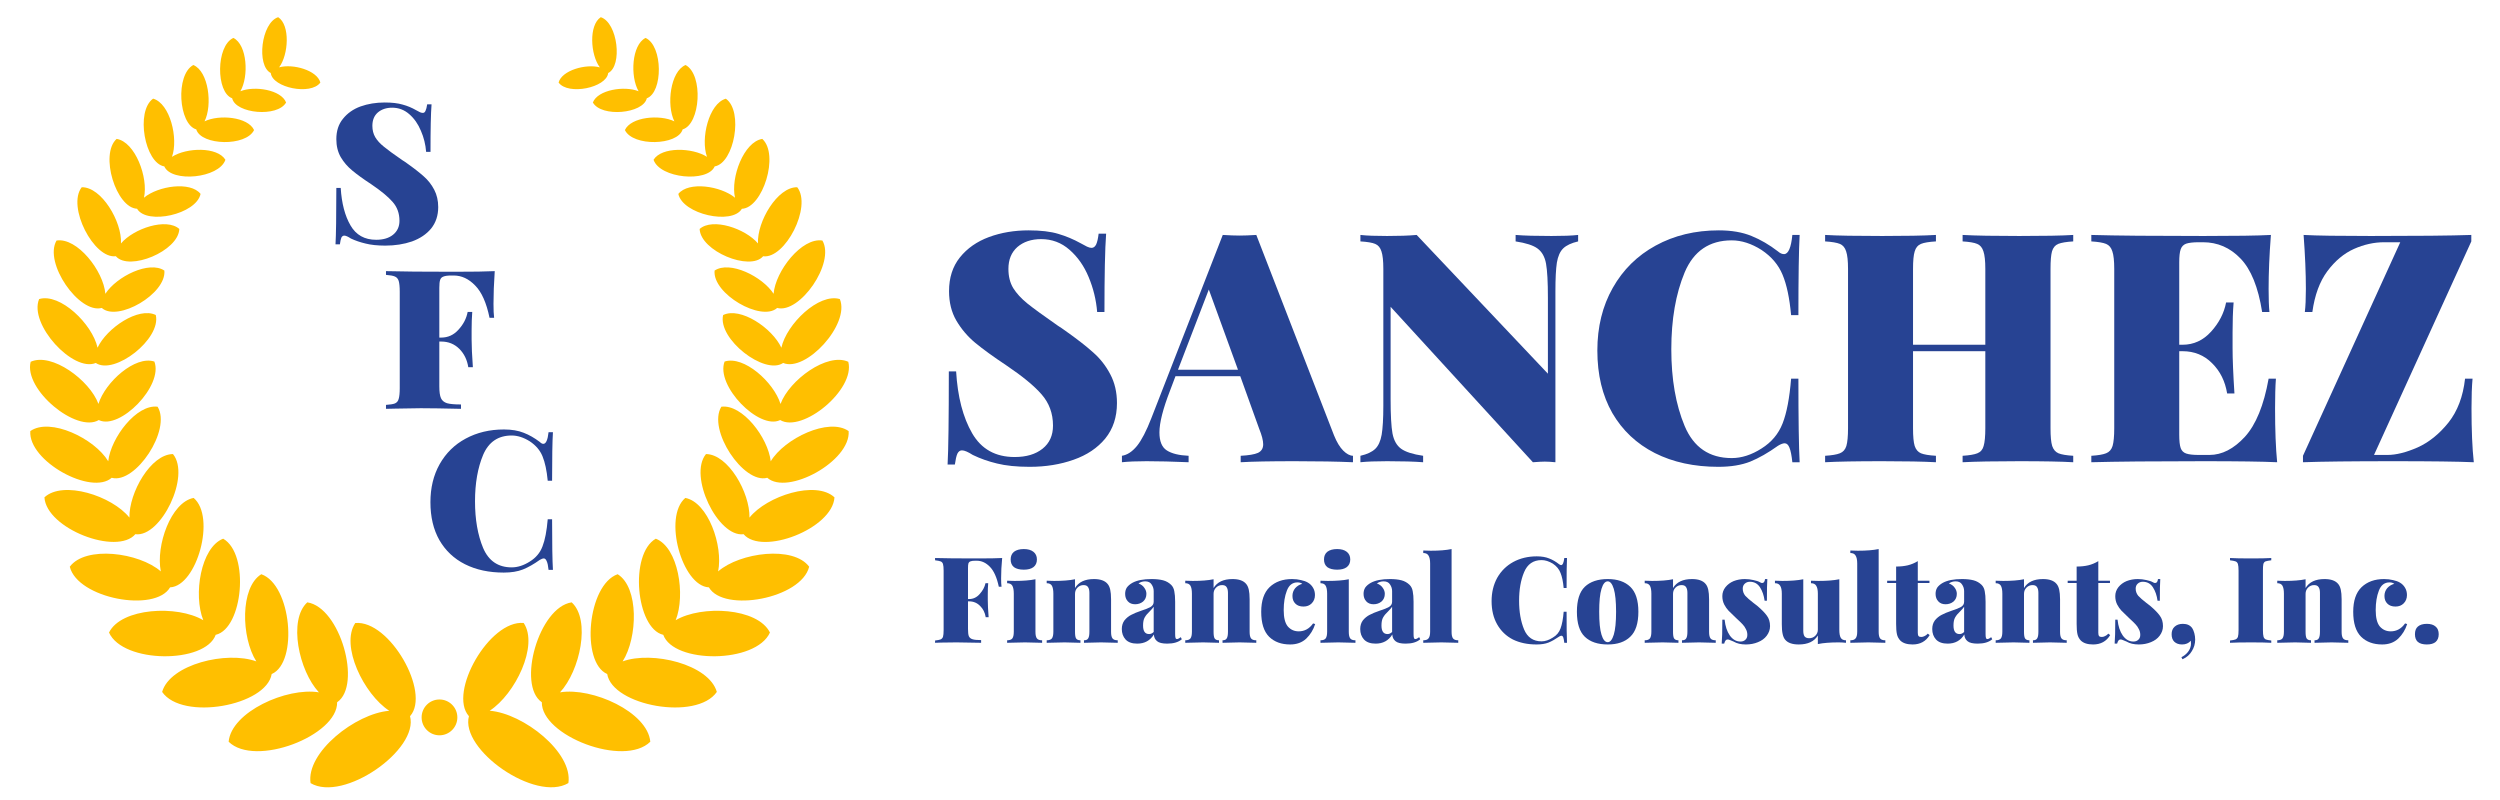 <?xml version="1.0" encoding="UTF-8"?>
<svg xmlns="http://www.w3.org/2000/svg" xmlns:xlink="http://www.w3.org/1999/xlink" width="187.5pt" height="60pt" viewBox="0 0 187.5 60" version="1.2">
<defs>
<g>
<symbol overflow="visible" id="glyph0-0">
<path style="stroke:none;" d="M 7.328 0 L 0.875 0 L 0.875 -11.266 L 7.328 -11.266 Z M 1.406 -10.828 L 1.406 -0.438 L 6.797 -0.438 L 6.797 -10.828 Z M 1.406 -10.828 "/>
</symbol>
<symbol overflow="visible" id="glyph0-1">
<path style="stroke:none;" d="M 4.406 -10.531 C 4.957 -10.531 5.406 -10.477 5.75 -10.375 C 6.102 -10.281 6.441 -10.141 6.766 -9.953 C 6.879 -9.891 6.977 -9.836 7.062 -9.797 C 7.145 -9.766 7.211 -9.75 7.266 -9.75 C 7.359 -9.75 7.426 -9.801 7.469 -9.906 C 7.52 -10.008 7.562 -10.172 7.594 -10.391 L 7.922 -10.391 C 7.867 -9.691 7.844 -8.504 7.844 -6.828 L 7.516 -6.828 C 7.473 -7.379 7.344 -7.906 7.125 -8.406 C 6.914 -8.914 6.625 -9.332 6.25 -9.656 C 5.883 -9.977 5.457 -10.141 4.969 -10.141 C 4.531 -10.141 4.172 -10.02 3.891 -9.781 C 3.617 -9.539 3.484 -9.207 3.484 -8.781 C 3.484 -8.457 3.555 -8.172 3.703 -7.922 C 3.848 -7.68 4.062 -7.445 4.344 -7.219 C 4.625 -6.988 5.086 -6.648 5.734 -6.203 C 5.797 -6.172 5.852 -6.133 5.906 -6.094 C 5.957 -6.062 6.008 -6.023 6.062 -5.984 C 6.594 -5.609 7.02 -5.273 7.344 -4.984 C 7.664 -4.703 7.926 -4.367 8.125 -3.984 C 8.32 -3.609 8.422 -3.176 8.422 -2.688 C 8.422 -2.051 8.242 -1.516 7.891 -1.078 C 7.535 -0.648 7.055 -0.328 6.453 -0.109 C 5.848 0.098 5.18 0.203 4.453 0.203 C 3.859 0.203 3.363 0.148 2.969 0.047 C 2.57 -0.047 2.207 -0.172 1.875 -0.328 C 1.656 -0.473 1.488 -0.547 1.375 -0.547 C 1.281 -0.547 1.207 -0.492 1.156 -0.391 C 1.113 -0.285 1.078 -0.117 1.047 0.109 L 0.719 0.109 C 0.758 -0.555 0.781 -1.969 0.781 -4.125 L 1.109 -4.125 C 1.18 -2.969 1.426 -2.031 1.844 -1.312 C 2.258 -0.594 2.898 -0.234 3.766 -0.234 C 4.297 -0.234 4.719 -0.359 5.031 -0.609 C 5.352 -0.867 5.516 -1.219 5.516 -1.656 C 5.516 -2.219 5.344 -2.691 5 -3.078 C 4.656 -3.473 4.117 -3.914 3.391 -4.406 C 2.805 -4.789 2.336 -5.129 1.984 -5.422 C 1.629 -5.711 1.336 -6.051 1.109 -6.438 C 0.891 -6.82 0.781 -7.27 0.781 -7.781 C 0.781 -8.395 0.945 -8.906 1.281 -9.312 C 1.613 -9.727 2.051 -10.035 2.594 -10.234 C 3.145 -10.43 3.75 -10.531 4.406 -10.531 Z M 4.406 -10.531 "/>
</symbol>
<symbol overflow="visible" id="glyph0-2">
<path style="stroke:none;" d="M 8.562 -10.328 C 8.5 -9.41 8.469 -8.594 8.469 -7.875 C 8.469 -7.426 8.484 -7.078 8.516 -6.828 L 8.172 -6.828 C 7.941 -7.953 7.582 -8.758 7.094 -9.25 C 6.613 -9.75 6.078 -10 5.484 -10 L 5.297 -10 C 5.035 -10 4.844 -9.973 4.719 -9.922 C 4.594 -9.879 4.508 -9.797 4.469 -9.672 C 4.426 -9.555 4.406 -9.359 4.406 -9.078 L 4.406 -5.344 L 4.547 -5.344 C 5.055 -5.344 5.488 -5.539 5.844 -5.938 C 6.207 -6.332 6.438 -6.773 6.531 -7.266 L 6.875 -7.266 C 6.844 -6.859 6.828 -6.398 6.828 -5.891 L 6.828 -5.203 C 6.828 -4.703 6.859 -4.008 6.922 -3.125 L 6.578 -3.125 C 6.492 -3.676 6.27 -4.133 5.906 -4.5 C 5.539 -4.863 5.086 -5.047 4.547 -5.047 L 4.406 -5.047 L 4.406 -1.688 C 4.406 -1.281 4.445 -0.984 4.531 -0.797 C 4.613 -0.617 4.766 -0.492 4.984 -0.422 C 5.203 -0.359 5.551 -0.328 6.031 -0.328 L 6.031 0 C 4.719 -0.031 3.711 -0.047 3.016 -0.047 C 2.555 -0.047 1.922 -0.035 1.109 -0.016 L 0.406 0 L 0.406 -0.297 C 0.719 -0.316 0.941 -0.352 1.078 -0.406 C 1.223 -0.469 1.316 -0.582 1.359 -0.75 C 1.41 -0.914 1.438 -1.18 1.438 -1.547 L 1.438 -8.781 C 1.438 -9.156 1.41 -9.426 1.359 -9.594 C 1.305 -9.758 1.211 -9.867 1.078 -9.922 C 0.941 -9.984 0.719 -10.023 0.406 -10.047 L 0.406 -10.328 C 1.531 -10.297 3.234 -10.281 5.516 -10.281 C 6.941 -10.281 7.957 -10.297 8.562 -10.328 Z M 8.562 -10.328 "/>
</symbol>
<symbol overflow="visible" id="glyph0-3">
<path style="stroke:none;" d="M 6.047 -10.531 C 6.629 -10.531 7.125 -10.445 7.531 -10.281 C 7.938 -10.125 8.336 -9.895 8.734 -9.594 C 8.828 -9.5 8.914 -9.453 9 -9.453 C 9.195 -9.453 9.328 -9.742 9.391 -10.328 L 9.719 -10.328 C 9.676 -9.641 9.656 -8.426 9.656 -6.688 L 9.328 -6.688 C 9.254 -7.457 9.125 -8.066 8.938 -8.516 C 8.758 -8.961 8.441 -9.336 7.984 -9.641 C 7.523 -9.93 7.07 -10.078 6.625 -10.078 C 5.613 -10.078 4.898 -9.594 4.484 -8.625 C 4.078 -7.656 3.875 -6.492 3.875 -5.141 C 3.875 -3.785 4.078 -2.617 4.484 -1.641 C 4.898 -0.672 5.613 -0.188 6.625 -0.188 C 7.07 -0.188 7.523 -0.332 7.984 -0.625 C 8.441 -0.906 8.758 -1.285 8.938 -1.766 C 9.125 -2.242 9.254 -2.922 9.328 -3.797 L 9.656 -3.797 C 9.656 -1.973 9.676 -0.707 9.719 0 L 9.391 0 C 9.359 -0.312 9.312 -0.531 9.25 -0.656 C 9.195 -0.789 9.125 -0.859 9.031 -0.859 C 8.957 -0.859 8.859 -0.82 8.734 -0.75 C 8.297 -0.438 7.875 -0.195 7.469 -0.031 C 7.07 0.125 6.594 0.203 6.031 0.203 C 4.926 0.203 3.957 -0.004 3.125 -0.422 C 2.301 -0.836 1.66 -1.441 1.203 -2.234 C 0.754 -3.023 0.531 -3.973 0.531 -5.078 C 0.531 -6.148 0.758 -7.098 1.219 -7.922 C 1.688 -8.754 2.336 -9.395 3.172 -9.844 C 4.016 -10.301 4.973 -10.531 6.047 -10.531 Z M 6.047 -10.531 "/>
</symbol>
<symbol overflow="visible" id="glyph1-0">
<path style="stroke:none;" d="M 12.094 0 L 1.438 0 L 1.438 -18.594 L 12.094 -18.594 Z M 2.312 -17.859 L 2.312 -0.719 L 11.219 -0.719 L 11.219 -17.859 Z M 2.312 -17.859 "/>
</symbol>
<symbol overflow="visible" id="glyph1-1">
<path style="stroke:none;" d="M 7.266 -17.391 C 8.18 -17.391 8.926 -17.301 9.5 -17.125 C 10.07 -16.957 10.629 -16.723 11.172 -16.422 C 11.348 -16.328 11.504 -16.242 11.641 -16.172 C 11.773 -16.109 11.891 -16.078 11.984 -16.078 C 12.129 -16.078 12.242 -16.16 12.328 -16.328 C 12.41 -16.504 12.473 -16.773 12.516 -17.141 L 13.078 -17.141 C 12.992 -15.984 12.953 -14.023 12.953 -11.266 L 12.406 -11.266 C 12.332 -12.18 12.117 -13.055 11.766 -13.891 C 11.422 -14.723 10.941 -15.406 10.328 -15.938 C 9.723 -16.469 9.016 -16.734 8.203 -16.734 C 7.473 -16.734 6.879 -16.535 6.422 -16.141 C 5.973 -15.742 5.75 -15.195 5.75 -14.5 C 5.75 -13.945 5.867 -13.469 6.109 -13.062 C 6.359 -12.664 6.711 -12.281 7.172 -11.906 C 7.641 -11.531 8.406 -10.973 9.469 -10.234 C 9.562 -10.18 9.648 -10.125 9.734 -10.062 C 9.828 -10 9.914 -9.938 10 -9.875 C 10.875 -9.258 11.578 -8.711 12.109 -8.234 C 12.641 -7.766 13.066 -7.219 13.391 -6.594 C 13.723 -5.969 13.891 -5.25 13.891 -4.438 C 13.891 -3.383 13.598 -2.5 13.016 -1.781 C 12.43 -1.07 11.641 -0.539 10.641 -0.188 C 9.648 0.164 8.551 0.344 7.344 0.344 C 6.363 0.344 5.547 0.258 4.891 0.094 C 4.242 -0.062 3.641 -0.273 3.078 -0.547 C 2.723 -0.773 2.453 -0.891 2.266 -0.891 C 2.117 -0.891 2.004 -0.805 1.922 -0.641 C 1.848 -0.473 1.785 -0.203 1.734 0.172 L 1.188 0.172 C 1.25 -0.922 1.281 -3.25 1.281 -6.812 L 1.828 -6.812 C 1.941 -4.906 2.344 -3.359 3.031 -2.172 C 3.719 -0.984 4.781 -0.391 6.219 -0.391 C 7.094 -0.391 7.789 -0.598 8.312 -1.016 C 8.832 -1.43 9.094 -2.008 9.094 -2.75 C 9.094 -3.664 8.805 -4.445 8.234 -5.094 C 7.672 -5.738 6.789 -6.461 5.594 -7.266 C 4.625 -7.91 3.848 -8.473 3.266 -8.953 C 2.691 -9.43 2.219 -9.988 1.844 -10.625 C 1.477 -11.258 1.297 -11.992 1.297 -12.828 C 1.297 -13.836 1.566 -14.68 2.109 -15.359 C 2.66 -16.047 3.391 -16.555 4.297 -16.891 C 5.203 -17.223 6.191 -17.391 7.266 -17.391 Z M 7.266 -17.391 "/>
</symbol>
<symbol overflow="visible" id="glyph1-2">
<path style="stroke:none;" d="M 15.406 -2.016 C 15.613 -1.504 15.844 -1.125 16.094 -0.875 C 16.344 -0.625 16.586 -0.492 16.828 -0.484 L 16.828 0 C 15.672 -0.051 14.211 -0.078 12.453 -0.078 C 10.617 -0.078 9.27 -0.051 8.406 0 L 8.406 -0.484 C 9.008 -0.516 9.441 -0.586 9.703 -0.703 C 9.961 -0.828 10.094 -1.039 10.094 -1.344 C 10.094 -1.633 9.992 -2.02 9.797 -2.5 L 8.375 -6.453 L 3.516 -6.453 L 3.109 -5.375 C 2.578 -4.008 2.312 -2.961 2.312 -2.234 C 2.312 -1.578 2.492 -1.129 2.859 -0.891 C 3.234 -0.648 3.781 -0.516 4.5 -0.484 L 4.5 0 C 3.301 -0.051 2.25 -0.078 1.344 -0.078 C 0.594 -0.078 -0.02 -0.051 -0.5 0 L -0.5 -0.484 C -0.102 -0.547 0.27 -0.789 0.625 -1.219 C 0.977 -1.656 1.336 -2.348 1.703 -3.297 L 7.062 -17.047 C 7.57 -17.016 7.992 -17 8.328 -17 C 8.648 -17 9.066 -17.016 9.578 -17.047 Z M 8.203 -6.938 L 6.016 -12.953 L 3.703 -6.938 Z M 8.203 -6.938 "/>
</symbol>
<symbol overflow="visible" id="glyph1-3">
<path style="stroke:none;" d="M 17.047 -16.562 C 16.547 -16.445 16.176 -16.273 15.938 -16.047 C 15.695 -15.816 15.535 -15.457 15.453 -14.969 C 15.379 -14.488 15.344 -13.77 15.344 -12.812 L 15.344 0 C 15.02 -0.031 14.754 -0.047 14.547 -0.047 C 14.367 -0.047 14.07 -0.031 13.656 0 L 2.984 -11.656 L 2.984 -4.719 C 2.984 -3.531 3.031 -2.676 3.125 -2.156 C 3.227 -1.633 3.441 -1.254 3.766 -1.016 C 4.098 -0.773 4.648 -0.598 5.422 -0.484 L 5.422 0 C 4.766 -0.051 3.863 -0.078 2.719 -0.078 C 1.863 -0.078 1.195 -0.051 0.719 0 L 0.719 -0.484 C 1.219 -0.598 1.586 -0.77 1.828 -1 C 2.066 -1.227 2.227 -1.582 2.312 -2.062 C 2.395 -2.551 2.438 -3.273 2.438 -4.234 L 2.438 -14.5 C 2.438 -15.102 2.391 -15.539 2.297 -15.812 C 2.211 -16.094 2.055 -16.281 1.828 -16.375 C 1.609 -16.469 1.238 -16.531 0.719 -16.562 L 0.719 -17.047 C 1.195 -16.992 1.863 -16.969 2.719 -16.969 C 3.582 -16.969 4.32 -16.992 4.938 -17.047 L 14.781 -6.641 L 14.781 -12.328 C 14.781 -13.516 14.734 -14.367 14.641 -14.891 C 14.547 -15.41 14.332 -15.789 14 -16.031 C 13.676 -16.27 13.129 -16.445 12.359 -16.562 L 12.359 -17.047 C 13.016 -16.992 13.91 -16.969 15.047 -16.969 C 15.898 -16.969 16.566 -16.992 17.047 -17.047 Z M 17.047 -16.562 "/>
</symbol>
<symbol overflow="visible" id="glyph1-4">
<path style="stroke:none;" d="M 9.969 -17.391 C 10.926 -17.391 11.742 -17.25 12.422 -16.969 C 13.098 -16.695 13.758 -16.312 14.406 -15.812 C 14.562 -15.676 14.711 -15.609 14.859 -15.609 C 15.18 -15.609 15.391 -16.086 15.484 -17.047 L 16.031 -17.047 C 15.969 -15.91 15.938 -13.906 15.938 -11.031 L 15.391 -11.031 C 15.273 -12.312 15.062 -13.32 14.75 -14.062 C 14.445 -14.801 13.922 -15.422 13.172 -15.922 C 12.422 -16.398 11.676 -16.641 10.938 -16.641 C 9.258 -16.641 8.082 -15.836 7.406 -14.234 C 6.738 -12.629 6.406 -10.707 6.406 -8.469 C 6.406 -6.238 6.738 -4.32 7.406 -2.719 C 8.082 -1.113 9.258 -0.312 10.938 -0.312 C 11.676 -0.312 12.422 -0.551 13.172 -1.031 C 13.922 -1.5 14.445 -2.125 14.75 -2.906 C 15.062 -3.695 15.273 -4.816 15.391 -6.266 L 15.938 -6.266 C 15.938 -3.254 15.969 -1.164 16.031 0 L 15.484 0 C 15.43 -0.508 15.359 -0.875 15.266 -1.094 C 15.18 -1.312 15.062 -1.422 14.906 -1.422 C 14.781 -1.422 14.613 -1.359 14.406 -1.234 C 13.676 -0.711 12.984 -0.316 12.328 -0.047 C 11.672 0.211 10.875 0.344 9.938 0.344 C 8.125 0.344 6.535 0 5.172 -0.688 C 3.805 -1.383 2.742 -2.383 1.984 -3.688 C 1.234 -5 0.859 -6.562 0.859 -8.375 C 0.859 -10.145 1.242 -11.711 2.016 -13.078 C 2.785 -14.441 3.859 -15.5 5.234 -16.25 C 6.617 -17.008 8.195 -17.391 9.969 -17.391 Z M 9.969 -17.391 "/>
</symbol>
<symbol overflow="visible" id="glyph1-5">
<path style="stroke:none;" d="M 19.281 -16.562 C 18.77 -16.531 18.395 -16.469 18.156 -16.375 C 17.926 -16.281 17.77 -16.094 17.688 -15.812 C 17.613 -15.539 17.578 -15.102 17.578 -14.5 L 17.578 -2.547 C 17.578 -1.941 17.617 -1.5 17.703 -1.219 C 17.797 -0.945 17.953 -0.766 18.172 -0.672 C 18.398 -0.578 18.77 -0.516 19.281 -0.484 L 19.281 0 C 18.414 -0.051 17.066 -0.078 15.234 -0.078 C 13.391 -0.078 11.973 -0.051 10.984 0 L 10.984 -0.484 C 11.492 -0.516 11.863 -0.578 12.094 -0.672 C 12.332 -0.766 12.488 -0.945 12.562 -1.219 C 12.645 -1.5 12.688 -1.941 12.688 -2.547 L 12.688 -8.328 L 7.266 -8.328 L 7.266 -2.547 C 7.266 -1.941 7.305 -1.5 7.391 -1.219 C 7.484 -0.945 7.641 -0.766 7.859 -0.672 C 8.086 -0.578 8.461 -0.516 8.984 -0.484 L 8.984 0 C 8.047 -0.051 6.703 -0.078 4.953 -0.078 C 3.016 -0.078 1.586 -0.051 0.672 0 L 0.672 -0.484 C 1.18 -0.516 1.551 -0.578 1.781 -0.672 C 2.02 -0.766 2.18 -0.945 2.266 -1.219 C 2.348 -1.5 2.391 -1.941 2.391 -2.547 L 2.391 -14.5 C 2.391 -15.102 2.344 -15.539 2.25 -15.812 C 2.164 -16.094 2.008 -16.281 1.781 -16.375 C 1.551 -16.469 1.18 -16.531 0.672 -16.562 L 0.672 -17.047 C 1.586 -16.992 3.016 -16.969 4.953 -16.969 C 6.691 -16.969 8.035 -16.992 8.984 -17.047 L 8.984 -16.562 C 8.461 -16.531 8.086 -16.469 7.859 -16.375 C 7.629 -16.281 7.473 -16.094 7.391 -15.812 C 7.305 -15.539 7.266 -15.102 7.266 -14.5 L 7.266 -8.812 L 12.688 -8.812 L 12.688 -14.5 C 12.688 -15.102 12.641 -15.539 12.547 -15.812 C 12.461 -16.094 12.305 -16.281 12.078 -16.375 C 11.859 -16.469 11.492 -16.531 10.984 -16.562 L 10.984 -17.047 C 11.973 -16.992 13.391 -16.969 15.234 -16.969 C 17.066 -16.969 18.414 -16.992 19.281 -17.047 Z M 19.281 -16.562 "/>
</symbol>
<symbol overflow="visible" id="glyph1-6">
<path style="stroke:none;" d="M 14.453 -4.047 C 14.453 -2.41 14.504 -1.062 14.609 0 C 13.523 -0.051 11.688 -0.078 9.094 -0.078 C 5.344 -0.078 2.535 -0.051 0.672 0 L 0.672 -0.484 C 1.18 -0.516 1.551 -0.578 1.781 -0.672 C 2.02 -0.766 2.18 -0.945 2.266 -1.219 C 2.348 -1.5 2.391 -1.941 2.391 -2.547 L 2.391 -14.5 C 2.391 -15.102 2.344 -15.539 2.25 -15.812 C 2.164 -16.094 2.008 -16.281 1.781 -16.375 C 1.551 -16.469 1.18 -16.531 0.672 -16.562 L 0.672 -17.047 C 2.535 -16.992 5.344 -16.969 9.094 -16.969 C 11.457 -16.969 13.141 -16.992 14.141 -17.047 C 14.023 -15.535 13.969 -14.188 13.969 -13 C 13.969 -12.258 13.988 -11.68 14.031 -11.266 L 13.484 -11.266 C 13.191 -13.129 12.648 -14.469 11.859 -15.281 C 11.078 -16.094 10.141 -16.5 9.047 -16.5 L 8.734 -16.5 C 8.305 -16.5 7.988 -16.461 7.781 -16.391 C 7.582 -16.316 7.445 -16.176 7.375 -15.969 C 7.301 -15.77 7.266 -15.441 7.266 -14.984 L 7.266 -8.812 L 7.516 -8.812 C 8.348 -8.812 9.062 -9.141 9.656 -9.797 C 10.25 -10.453 10.625 -11.18 10.781 -11.984 L 11.344 -11.984 C 11.289 -11.316 11.266 -10.566 11.266 -9.734 L 11.266 -8.578 C 11.266 -7.754 11.312 -6.613 11.406 -5.156 L 10.859 -5.156 C 10.711 -6.07 10.336 -6.828 9.734 -7.422 C 9.141 -8.023 8.398 -8.328 7.516 -8.328 L 7.266 -8.328 L 7.266 -2.078 C 7.266 -1.609 7.301 -1.27 7.375 -1.062 C 7.445 -0.863 7.582 -0.727 7.781 -0.656 C 7.988 -0.582 8.305 -0.547 8.734 -0.547 L 9.531 -0.547 C 10.469 -0.547 11.352 -1 12.188 -1.906 C 13.02 -2.82 13.613 -4.273 13.969 -6.266 L 14.516 -6.266 C 14.473 -5.68 14.453 -4.941 14.453 -4.047 Z M 14.453 -4.047 "/>
</symbol>
<symbol overflow="visible" id="glyph1-7">
<path style="stroke:none;" d="M 13.516 -16.562 L 6.219 -0.547 L 7.219 -0.547 C 7.875 -0.547 8.629 -0.734 9.484 -1.109 C 10.336 -1.492 11.109 -2.113 11.797 -2.969 C 12.484 -3.832 12.898 -4.93 13.047 -6.266 L 13.609 -6.266 C 13.555 -5.68 13.531 -4.941 13.531 -4.047 C 13.531 -2.41 13.586 -1.062 13.703 0 C 12.516 -0.051 10.516 -0.078 7.703 -0.078 C 4.578 -0.078 2.305 -0.051 0.891 0 L 0.891 -0.484 L 8.188 -16.5 L 6.984 -16.5 C 6.223 -16.5 5.469 -16.332 4.719 -16 C 3.969 -15.664 3.301 -15.109 2.719 -14.328 C 2.145 -13.555 1.77 -12.535 1.594 -11.266 L 1.031 -11.266 C 1.082 -11.68 1.109 -12.258 1.109 -13 C 1.109 -14.188 1.051 -15.535 0.938 -17.047 C 1.938 -16.992 3.613 -16.969 5.969 -16.969 C 9.438 -16.969 11.953 -16.992 13.516 -17.047 Z M 13.516 -16.562 "/>
</symbol>
<symbol overflow="visible" id="glyph2-0">
<path style="stroke:none;" d="M 4.516 0 L 0.531 0 L 0.531 -6.938 L 4.516 -6.938 Z M 0.859 -6.672 L 0.859 -0.266 L 4.188 -0.266 L 4.188 -6.672 Z M 0.859 -6.672 "/>
</symbol>
<symbol overflow="visible" id="glyph2-1">
<path style="stroke:none;" d="M 5.281 -6.359 C 5.227 -5.797 5.203 -5.289 5.203 -4.844 C 5.203 -4.57 5.211 -4.359 5.234 -4.203 L 5.031 -4.203 C 4.883 -4.898 4.66 -5.398 4.359 -5.703 C 4.066 -6.004 3.738 -6.156 3.375 -6.156 L 3.266 -6.156 C 3.098 -6.156 2.977 -6.141 2.906 -6.109 C 2.832 -6.086 2.781 -6.035 2.75 -5.953 C 2.727 -5.879 2.719 -5.758 2.719 -5.594 L 2.719 -3.281 L 2.797 -3.281 C 3.109 -3.281 3.375 -3.406 3.594 -3.656 C 3.82 -3.906 3.969 -4.176 4.031 -4.469 L 4.234 -4.469 C 4.211 -4.219 4.203 -3.938 4.203 -3.625 L 4.203 -3.203 C 4.203 -2.891 4.223 -2.461 4.266 -1.922 L 4.047 -1.922 C 3.992 -2.266 3.852 -2.547 3.625 -2.766 C 3.406 -2.992 3.129 -3.109 2.797 -3.109 L 2.719 -3.109 L 2.719 -1.047 C 2.719 -0.797 2.738 -0.613 2.781 -0.5 C 2.832 -0.383 2.926 -0.305 3.062 -0.266 C 3.195 -0.223 3.41 -0.203 3.703 -0.203 L 3.703 0 C 2.898 -0.02 2.285 -0.031 1.859 -0.031 C 1.578 -0.031 1.188 -0.023 0.688 -0.016 L 0.25 0 L 0.25 -0.172 C 0.438 -0.191 0.57 -0.219 0.656 -0.25 C 0.75 -0.289 0.812 -0.359 0.844 -0.453 C 0.875 -0.555 0.891 -0.723 0.891 -0.953 L 0.891 -5.406 C 0.891 -5.633 0.875 -5.801 0.844 -5.906 C 0.812 -6.008 0.75 -6.078 0.656 -6.109 C 0.57 -6.141 0.438 -6.164 0.25 -6.188 L 0.25 -6.359 C 0.945 -6.336 1.992 -6.328 3.391 -6.328 C 4.273 -6.328 4.906 -6.336 5.281 -6.359 Z M 5.281 -6.359 "/>
</symbol>
<symbol overflow="visible" id="glyph2-2">
<path style="stroke:none;" d="M 1.438 -7.031 C 1.75 -7.031 1.988 -6.961 2.156 -6.828 C 2.332 -6.691 2.422 -6.5 2.422 -6.25 C 2.422 -6 2.332 -5.805 2.156 -5.672 C 1.988 -5.547 1.75 -5.484 1.438 -5.484 C 1.125 -5.484 0.879 -5.547 0.703 -5.672 C 0.535 -5.805 0.453 -6 0.453 -6.25 C 0.453 -6.5 0.535 -6.691 0.703 -6.828 C 0.879 -6.961 1.125 -7.031 1.438 -7.031 Z M 2.312 -0.828 C 2.312 -0.586 2.348 -0.422 2.422 -0.328 C 2.492 -0.234 2.625 -0.188 2.812 -0.188 L 2.812 0 C 2.164 -0.02 1.738 -0.031 1.531 -0.031 C 1.332 -0.031 0.883 -0.02 0.188 0 L 0.188 -0.188 C 0.375 -0.188 0.504 -0.234 0.578 -0.328 C 0.648 -0.422 0.688 -0.586 0.688 -0.828 L 0.688 -3.688 C 0.688 -3.957 0.648 -4.156 0.578 -4.281 C 0.504 -4.406 0.375 -4.469 0.188 -4.469 L 0.188 -4.656 C 0.375 -4.645 0.562 -4.641 0.75 -4.641 C 1.375 -4.641 1.895 -4.68 2.312 -4.766 Z M 2.312 -0.828 "/>
</symbol>
<symbol overflow="visible" id="glyph2-3">
<path style="stroke:none;" d="M 3.734 -4.781 C 4.211 -4.781 4.551 -4.66 4.75 -4.422 C 4.844 -4.316 4.91 -4.172 4.953 -3.984 C 4.992 -3.805 5.016 -3.566 5.016 -3.266 L 5.016 -0.828 C 5.016 -0.586 5.051 -0.422 5.125 -0.328 C 5.195 -0.234 5.328 -0.188 5.516 -0.188 L 5.516 0 C 4.867 -0.02 4.453 -0.031 4.266 -0.031 C 4.055 -0.031 3.629 -0.02 2.984 0 L 2.984 -0.188 C 3.141 -0.188 3.242 -0.234 3.297 -0.328 C 3.359 -0.422 3.391 -0.586 3.391 -0.828 L 3.391 -3.75 C 3.391 -3.945 3.352 -4.094 3.281 -4.188 C 3.219 -4.281 3.109 -4.328 2.953 -4.328 C 2.773 -4.328 2.625 -4.266 2.5 -4.141 C 2.375 -4.016 2.312 -3.859 2.312 -3.672 L 2.312 -0.828 C 2.312 -0.586 2.336 -0.422 2.391 -0.328 C 2.453 -0.234 2.562 -0.188 2.719 -0.188 L 2.719 0 C 2.125 -0.02 1.727 -0.031 1.531 -0.031 C 1.332 -0.031 0.883 -0.02 0.188 0 L 0.188 -0.188 C 0.375 -0.188 0.504 -0.234 0.578 -0.328 C 0.648 -0.422 0.688 -0.586 0.688 -0.828 L 0.688 -3.688 C 0.688 -3.957 0.648 -4.156 0.578 -4.281 C 0.504 -4.406 0.375 -4.469 0.188 -4.469 L 0.188 -4.656 C 0.375 -4.645 0.562 -4.641 0.75 -4.641 C 1.375 -4.641 1.895 -4.68 2.312 -4.766 L 2.312 -4.109 C 2.582 -4.555 3.055 -4.781 3.734 -4.781 Z M 3.734 -4.781 "/>
</symbol>
<symbol overflow="visible" id="glyph2-4">
<path style="stroke:none;" d="M 1.359 0.062 C 0.973 0.062 0.68 -0.039 0.484 -0.25 C 0.297 -0.457 0.203 -0.719 0.203 -1.031 C 0.203 -1.289 0.27 -1.508 0.406 -1.688 C 0.551 -1.863 0.719 -2 0.906 -2.094 C 1.094 -2.195 1.344 -2.301 1.656 -2.406 C 1.977 -2.508 2.211 -2.602 2.359 -2.688 C 2.516 -2.781 2.594 -2.91 2.594 -3.078 L 2.594 -3.875 C 2.594 -4.062 2.539 -4.227 2.438 -4.375 C 2.344 -4.531 2.18 -4.609 1.953 -4.609 C 1.766 -4.609 1.598 -4.555 1.453 -4.453 C 1.648 -4.379 1.797 -4.27 1.891 -4.125 C 1.992 -3.988 2.047 -3.836 2.047 -3.672 C 2.047 -3.43 1.961 -3.238 1.797 -3.094 C 1.629 -2.957 1.43 -2.891 1.203 -2.891 C 0.973 -2.891 0.789 -2.961 0.656 -3.109 C 0.52 -3.254 0.453 -3.441 0.453 -3.672 C 0.453 -3.848 0.492 -4.004 0.578 -4.141 C 0.672 -4.273 0.812 -4.395 1 -4.5 C 1.344 -4.688 1.82 -4.781 2.438 -4.781 C 2.77 -4.781 3.055 -4.75 3.297 -4.688 C 3.535 -4.625 3.738 -4.508 3.906 -4.344 C 4.031 -4.219 4.109 -4.055 4.141 -3.859 C 4.18 -3.672 4.203 -3.41 4.203 -3.078 L 4.203 -0.672 C 4.203 -0.523 4.211 -0.422 4.234 -0.359 C 4.254 -0.305 4.289 -0.281 4.344 -0.281 C 4.383 -0.281 4.43 -0.297 4.484 -0.328 C 4.535 -0.359 4.582 -0.391 4.625 -0.422 L 4.703 -0.266 C 4.453 -0.047 4.086 0.062 3.609 0.062 C 3.242 0.062 2.988 0 2.844 -0.125 C 2.695 -0.25 2.617 -0.414 2.609 -0.625 C 2.328 -0.164 1.91 0.062 1.359 0.062 Z M 2.25 -0.656 C 2.375 -0.656 2.488 -0.707 2.594 -0.812 L 2.594 -2.703 C 2.531 -2.609 2.43 -2.492 2.297 -2.359 C 2.129 -2.203 2.004 -2.051 1.922 -1.906 C 1.836 -1.758 1.797 -1.555 1.797 -1.297 C 1.797 -0.867 1.945 -0.656 2.25 -0.656 Z M 2.25 -0.656 "/>
</symbol>
<symbol overflow="visible" id="glyph2-5">
<path style="stroke:none;" d="M 2.578 -4.781 C 2.828 -4.781 3.051 -4.754 3.25 -4.703 C 3.457 -4.66 3.629 -4.598 3.766 -4.516 C 3.93 -4.422 4.062 -4.289 4.156 -4.125 C 4.25 -3.969 4.297 -3.785 4.297 -3.578 C 4.297 -3.328 4.211 -3.117 4.047 -2.953 C 3.891 -2.797 3.688 -2.719 3.438 -2.719 C 3.176 -2.719 2.973 -2.789 2.828 -2.938 C 2.68 -3.082 2.609 -3.273 2.609 -3.516 C 2.609 -3.734 2.676 -3.926 2.812 -4.094 C 2.957 -4.258 3.133 -4.367 3.344 -4.422 C 3.258 -4.492 3.141 -4.531 2.984 -4.531 C 2.609 -4.531 2.344 -4.32 2.188 -3.906 C 2.031 -3.5 1.953 -3.016 1.953 -2.453 C 1.953 -1.879 2.055 -1.469 2.266 -1.219 C 2.484 -0.977 2.754 -0.859 3.078 -0.859 C 3.516 -0.859 3.875 -1.055 4.156 -1.453 L 4.312 -1.406 C 4.176 -0.977 3.953 -0.613 3.641 -0.312 C 3.328 -0.02 2.926 0.125 2.438 0.125 C 1.781 0.125 1.254 -0.066 0.859 -0.453 C 0.461 -0.848 0.266 -1.473 0.266 -2.328 C 0.266 -3.148 0.473 -3.766 0.891 -4.172 C 1.316 -4.578 1.879 -4.781 2.578 -4.781 Z M 2.578 -4.781 "/>
</symbol>
<symbol overflow="visible" id="glyph2-6">
<path style="stroke:none;" d="M 2.281 -0.828 C 2.281 -0.586 2.316 -0.422 2.391 -0.328 C 2.461 -0.234 2.594 -0.188 2.781 -0.188 L 2.781 0 C 2.133 -0.02 1.711 -0.031 1.516 -0.031 C 1.305 -0.031 0.852 -0.02 0.156 0 L 0.156 -0.188 C 0.344 -0.188 0.473 -0.234 0.547 -0.328 C 0.629 -0.422 0.672 -0.586 0.672 -0.828 L 0.672 -5.953 C 0.672 -6.223 0.629 -6.422 0.547 -6.547 C 0.473 -6.672 0.344 -6.734 0.156 -6.734 L 0.156 -6.922 C 0.344 -6.91 0.531 -6.906 0.719 -6.906 C 1.344 -6.906 1.863 -6.945 2.281 -7.031 Z M 2.281 -0.828 "/>
</symbol>
<symbol overflow="visible" id="glyph2-7">
<path style="stroke:none;" d=""/>
</symbol>
<symbol overflow="visible" id="glyph2-8">
<path style="stroke:none;" d="M 3.719 -6.484 C 4.082 -6.484 4.391 -6.43 4.641 -6.328 C 4.891 -6.234 5.133 -6.094 5.375 -5.906 C 5.438 -5.852 5.492 -5.828 5.547 -5.828 C 5.66 -5.828 5.738 -6.004 5.781 -6.359 L 5.984 -6.359 C 5.961 -5.93 5.953 -5.18 5.953 -4.109 L 5.734 -4.109 C 5.691 -4.586 5.613 -4.961 5.5 -5.234 C 5.395 -5.516 5.203 -5.75 4.922 -5.938 C 4.629 -6.113 4.348 -6.203 4.078 -6.203 C 3.453 -6.203 3.016 -5.898 2.766 -5.297 C 2.516 -4.703 2.391 -3.988 2.391 -3.156 C 2.391 -2.32 2.516 -1.602 2.766 -1 C 3.016 -0.406 3.453 -0.109 4.078 -0.109 C 4.348 -0.109 4.629 -0.203 4.922 -0.391 C 5.203 -0.555 5.395 -0.785 5.5 -1.078 C 5.613 -1.379 5.691 -1.797 5.734 -2.328 L 5.953 -2.328 C 5.953 -1.211 5.961 -0.438 5.984 0 L 5.781 0 C 5.758 -0.188 5.734 -0.32 5.703 -0.406 C 5.672 -0.488 5.625 -0.531 5.562 -0.531 C 5.508 -0.531 5.445 -0.504 5.375 -0.453 C 5.102 -0.266 4.844 -0.117 4.594 -0.016 C 4.352 0.078 4.055 0.125 3.703 0.125 C 3.023 0.125 2.43 0 1.922 -0.25 C 1.422 -0.508 1.031 -0.883 0.75 -1.375 C 0.469 -1.863 0.328 -2.445 0.328 -3.125 C 0.328 -3.781 0.469 -4.363 0.75 -4.875 C 1.039 -5.383 1.441 -5.781 1.953 -6.062 C 2.473 -6.344 3.062 -6.484 3.719 -6.484 Z M 3.719 -6.484 "/>
</symbol>
<symbol overflow="visible" id="glyph2-9">
<path style="stroke:none;" d="M 2.594 -4.781 C 3.32 -4.781 3.883 -4.586 4.281 -4.203 C 4.688 -3.816 4.891 -3.191 4.891 -2.328 C 4.891 -1.461 4.688 -0.836 4.281 -0.453 C 3.883 -0.066 3.32 0.125 2.594 0.125 C 1.852 0.125 1.281 -0.066 0.875 -0.453 C 0.477 -0.836 0.281 -1.461 0.281 -2.328 C 0.281 -3.191 0.477 -3.816 0.875 -4.203 C 1.281 -4.586 1.852 -4.781 2.594 -4.781 Z M 2.594 -4.609 C 2.395 -4.609 2.238 -4.422 2.125 -4.047 C 2.008 -3.672 1.953 -3.098 1.953 -2.328 C 1.953 -1.555 2.008 -0.984 2.125 -0.609 C 2.238 -0.234 2.395 -0.047 2.594 -0.047 C 2.781 -0.047 2.93 -0.234 3.047 -0.609 C 3.16 -0.984 3.219 -1.555 3.219 -2.328 C 3.219 -3.098 3.16 -3.672 3.047 -4.047 C 2.93 -4.422 2.781 -4.609 2.594 -4.609 Z M 2.594 -4.609 "/>
</symbol>
<symbol overflow="visible" id="glyph2-10">
<path style="stroke:none;" d="M 2.078 -4.781 C 2.305 -4.781 2.523 -4.754 2.734 -4.703 C 2.941 -4.66 3.098 -4.609 3.203 -4.547 C 3.273 -4.504 3.332 -4.484 3.375 -4.484 C 3.5 -4.484 3.57 -4.582 3.594 -4.781 L 3.766 -4.781 C 3.742 -4.469 3.734 -3.926 3.734 -3.156 L 3.562 -3.156 C 3.508 -3.551 3.395 -3.883 3.219 -4.156 C 3.039 -4.438 2.785 -4.578 2.453 -4.578 C 2.305 -4.578 2.18 -4.531 2.078 -4.438 C 1.973 -4.344 1.922 -4.219 1.922 -4.062 C 1.922 -3.863 1.984 -3.688 2.109 -3.531 C 2.242 -3.383 2.453 -3.203 2.734 -2.984 C 2.754 -2.973 2.844 -2.906 3 -2.781 C 3.332 -2.5 3.578 -2.25 3.734 -2.031 C 3.891 -1.82 3.969 -1.562 3.969 -1.25 C 3.969 -0.988 3.883 -0.75 3.719 -0.531 C 3.562 -0.32 3.344 -0.16 3.062 -0.047 C 2.789 0.066 2.488 0.125 2.156 0.125 C 1.781 0.125 1.473 0.051 1.234 -0.094 C 1.129 -0.145 1.039 -0.18 0.969 -0.203 C 0.906 -0.234 0.844 -0.25 0.781 -0.25 C 0.664 -0.25 0.582 -0.145 0.531 0.062 L 0.344 0.062 C 0.375 -0.281 0.391 -0.879 0.391 -1.734 L 0.562 -1.734 C 0.613 -1.242 0.742 -0.848 0.953 -0.547 C 1.172 -0.242 1.438 -0.094 1.75 -0.094 C 1.895 -0.094 2.016 -0.133 2.109 -0.219 C 2.211 -0.301 2.266 -0.426 2.266 -0.594 C 2.266 -0.758 2.227 -0.906 2.156 -1.031 C 2.094 -1.164 2.008 -1.285 1.906 -1.391 C 1.812 -1.492 1.656 -1.645 1.438 -1.844 C 1.188 -2.082 0.992 -2.27 0.859 -2.406 C 0.734 -2.539 0.625 -2.695 0.531 -2.875 C 0.438 -3.062 0.391 -3.27 0.391 -3.5 C 0.391 -3.75 0.469 -3.973 0.625 -4.172 C 0.781 -4.367 0.984 -4.52 1.234 -4.625 C 1.492 -4.727 1.773 -4.781 2.078 -4.781 Z M 2.078 -4.781 "/>
</symbol>
<symbol overflow="visible" id="glyph2-11">
<path style="stroke:none;" d="M 4.922 -0.984 C 4.922 -0.703 4.957 -0.5 5.031 -0.375 C 5.102 -0.25 5.234 -0.188 5.422 -0.188 L 5.422 0 C 5.234 -0.02 5.051 -0.031 4.875 -0.031 C 4.25 -0.031 3.727 0.008 3.312 0.094 L 3.312 -0.547 C 3.039 -0.098 2.562 0.125 1.875 0.125 C 1.395 0.125 1.055 0.004 0.859 -0.234 C 0.773 -0.336 0.711 -0.477 0.672 -0.656 C 0.629 -0.844 0.609 -1.086 0.609 -1.391 L 0.609 -3.688 C 0.609 -3.957 0.566 -4.156 0.484 -4.281 C 0.41 -4.406 0.281 -4.469 0.094 -4.469 L 0.094 -4.656 C 0.281 -4.645 0.469 -4.641 0.656 -4.641 C 1.281 -4.641 1.801 -4.68 2.219 -4.766 L 2.219 -0.906 C 2.219 -0.719 2.25 -0.578 2.312 -0.484 C 2.383 -0.391 2.5 -0.344 2.656 -0.344 C 2.832 -0.344 2.984 -0.398 3.109 -0.516 C 3.242 -0.641 3.312 -0.797 3.312 -0.984 L 3.312 -3.688 C 3.312 -3.957 3.27 -4.156 3.188 -4.281 C 3.113 -4.406 2.984 -4.469 2.797 -4.469 L 2.797 -4.656 C 2.984 -4.645 3.172 -4.641 3.359 -4.641 C 3.984 -4.641 4.504 -4.68 4.922 -4.766 Z M 4.922 -0.984 "/>
</symbol>
<symbol overflow="visible" id="glyph2-12">
<path style="stroke:none;" d="M 2.266 -4.656 L 3.141 -4.656 L 3.141 -4.484 L 2.266 -4.484 L 2.266 -0.75 C 2.266 -0.633 2.285 -0.551 2.328 -0.5 C 2.367 -0.457 2.438 -0.438 2.531 -0.438 C 2.602 -0.438 2.68 -0.457 2.766 -0.5 C 2.859 -0.539 2.941 -0.602 3.016 -0.688 L 3.156 -0.578 C 2.875 -0.109 2.445 0.125 1.875 0.125 C 1.457 0.125 1.148 0.023 0.953 -0.172 C 0.828 -0.305 0.742 -0.461 0.703 -0.641 C 0.66 -0.828 0.641 -1.086 0.641 -1.422 L 0.641 -4.484 L -0.031 -4.484 L -0.031 -4.656 L 0.641 -4.656 L 0.641 -5.719 C 0.961 -5.719 1.254 -5.75 1.516 -5.812 C 1.773 -5.875 2.023 -5.977 2.266 -6.125 Z M 2.266 -4.656 "/>
</symbol>
<symbol overflow="visible" id="glyph2-13">
<path style="stroke:none;" d="M 1.219 -1.422 C 1.539 -1.422 1.773 -1.312 1.922 -1.094 C 1.984 -1 2.035 -0.875 2.078 -0.719 C 2.117 -0.57 2.141 -0.41 2.141 -0.234 C 2.141 0.078 2.055 0.363 1.891 0.625 C 1.734 0.895 1.5 1.098 1.188 1.234 L 1.109 1.078 C 1.266 1.004 1.406 0.898 1.531 0.766 C 1.656 0.629 1.738 0.488 1.781 0.344 C 1.812 0.258 1.828 0.16 1.828 0.047 C 1.828 -0.047 1.82 -0.113 1.812 -0.156 C 1.656 0.031 1.438 0.125 1.156 0.125 C 0.914 0.125 0.723 0.055 0.578 -0.078 C 0.441 -0.211 0.375 -0.398 0.375 -0.641 C 0.375 -0.879 0.445 -1.066 0.594 -1.203 C 0.75 -1.348 0.957 -1.422 1.219 -1.422 Z M 1.219 -1.422 "/>
</symbol>
<symbol overflow="visible" id="glyph2-14">
<path style="stroke:none;" d="M 3.344 -6.188 C 3.156 -6.164 3.016 -6.141 2.922 -6.109 C 2.836 -6.078 2.781 -6.008 2.75 -5.906 C 2.727 -5.801 2.719 -5.633 2.719 -5.406 L 2.719 -0.953 C 2.719 -0.723 2.734 -0.555 2.766 -0.453 C 2.797 -0.359 2.852 -0.289 2.938 -0.25 C 3.02 -0.219 3.156 -0.191 3.344 -0.172 L 3.344 0 C 3 -0.02 2.5 -0.031 1.844 -0.031 C 1.125 -0.031 0.594 -0.02 0.25 0 L 0.25 -0.172 C 0.438 -0.191 0.57 -0.219 0.656 -0.25 C 0.75 -0.289 0.812 -0.359 0.844 -0.453 C 0.875 -0.555 0.891 -0.723 0.891 -0.953 L 0.891 -5.406 C 0.891 -5.633 0.875 -5.801 0.844 -5.906 C 0.812 -6.008 0.75 -6.078 0.656 -6.109 C 0.57 -6.141 0.438 -6.164 0.25 -6.188 L 0.25 -6.359 C 0.594 -6.336 1.125 -6.328 1.844 -6.328 C 2.5 -6.328 3 -6.336 3.344 -6.359 Z M 3.344 -6.188 "/>
</symbol>
<symbol overflow="visible" id="glyph2-15">
<path style="stroke:none;" d="M 1.266 -1.422 C 1.555 -1.422 1.773 -1.352 1.922 -1.219 C 2.078 -1.094 2.156 -0.898 2.156 -0.641 C 2.156 -0.391 2.078 -0.195 1.922 -0.062 C 1.773 0.062 1.555 0.125 1.266 0.125 C 0.973 0.125 0.75 0.062 0.594 -0.062 C 0.445 -0.195 0.375 -0.391 0.375 -0.641 C 0.375 -0.898 0.445 -1.094 0.594 -1.219 C 0.75 -1.352 0.973 -1.422 1.266 -1.422 Z M 1.266 -1.422 "/>
</symbol>
</g>
<clipPath id="clip1">
  <path d="M 2.25 1.25 L 63.672 1.25 L 63.672 59.086 L 2.25 59.086 Z M 2.25 1.25 "/>
</clipPath>
</defs>
<g id="surface1">
<g clip-path="url(#clip1)" clip-rule="nonzero">
<path style=" stroke:none;fill-rule:evenodd;fill:rgb(100%,74.899%,0%);fill-opacity:1;" d="M 30.75 53.703 C 31.438 56.219 25.762 60.199 23.293 58.734 C 22.945 56.434 26.664 53.512 29.195 53.309 C 27.277 52.059 25.512 48.41 26.645 46.727 C 29.215 46.484 32.316 51.941 30.762 53.703 L 30.75 53.707 Z M 45.609 5.48 C 46.703 4.941 46.336 1.707 45.059 1.289 C 44.148 1.879 44.277 4.098 44.988 5.055 C 43.957 4.766 42.137 5.27 41.895 6.191 C 42.609 7.172 45.477 6.578 45.613 5.484 L 45.605 5.48 Z M 40.637 52.656 C 40.574 55.172 46.801 57.574 48.773 55.629 C 48.566 53.395 44.414 51.527 42 51.926 C 43.504 50.309 44.32 46.488 42.875 45.176 C 40.41 45.547 38.77 51.371 40.625 52.66 L 40.637 52.66 Z M 45.539 50.547 C 45.93 52.934 52.242 54.086 53.762 51.895 C 53.172 49.82 48.91 48.797 46.699 49.605 C 47.836 47.809 47.922 44.051 46.324 43.066 C 44.062 43.863 43.543 49.664 45.531 50.547 C 45.531 50.547 45.539 50.547 45.543 50.547 Z M 49.742 47.605 C 50.523 49.793 56.691 49.777 57.746 47.441 C 56.824 45.582 52.625 45.363 50.676 46.516 C 51.434 44.617 50.867 41.051 49.184 40.402 C 47.184 41.551 47.703 47.125 49.734 47.609 C 49.734 47.609 49.738 47.609 49.742 47.605 Z M 53.164 44.047 C 54.277 45.977 60.098 44.895 60.688 42.504 C 59.504 40.91 55.5 41.43 53.859 42.855 C 54.25 40.934 53.102 37.668 51.398 37.344 C 49.711 38.777 51.156 43.945 53.156 44.051 C 53.156 44.051 53.164 44.051 53.164 44.047 Z M 55.766 40.062 C 57.145 41.688 62.441 39.656 62.586 37.301 C 61.195 36.004 57.516 37.191 56.211 38.82 C 56.25 36.941 54.605 34.062 52.949 34.055 C 51.602 35.695 53.855 40.312 55.758 40.066 C 55.754 40.062 55.758 40.059 55.762 40.055 Z M 57.539 35.828 C 59.055 37.191 63.812 34.582 63.648 32.332 C 62.164 31.285 58.828 32.887 57.805 34.598 C 57.602 32.812 55.672 30.297 54.102 30.504 C 53.039 32.23 55.766 36.316 57.535 35.836 C 57.535 35.836 57.535 35.832 57.535 35.828 Z M 58.508 31.5 C 60.168 32.504 64.168 29.215 63.621 27.133 C 62.043 26.414 59.195 28.508 58.539 30.297 C 58.031 28.656 55.781 26.645 54.344 27.117 C 53.652 28.926 56.93 32.27 58.504 31.508 C 58.504 31.504 58.504 31.5 58.508 31.5 Z M 58.73 27.219 C 60.426 27.949 63.773 24.32 62.988 22.43 C 61.406 21.961 58.992 24.305 58.602 26.078 C 57.914 24.598 55.527 22.992 54.234 23.629 C 53.816 25.426 57.34 28.152 58.727 27.227 C 58.73 27.223 58.73 27.219 58.73 27.219 Z M 58.281 23.094 C 59.973 23.562 62.66 19.719 61.68 18.039 C 60.133 17.797 58.16 20.32 58.02 22.035 C 57.18 20.734 54.73 19.527 53.594 20.293 C 53.426 22.039 57.094 24.152 58.281 23.102 Z M 57.227 19.219 C 58.875 19.449 60.922 15.496 59.793 14.043 C 58.309 14.012 56.766 16.625 56.848 18.258 C 55.898 17.137 53.445 16.312 52.473 17.172 C 52.535 18.832 56.242 20.359 57.227 19.227 C 57.23 19.223 57.23 19.219 57.23 19.219 Z M 55.637 15.66 C 57.207 15.602 58.465 11.586 57.172 10.418 C 55.785 10.637 54.781 13.324 55.125 14.828 C 54.059 13.945 51.641 13.582 50.875 14.543 C 51.207 16.078 54.906 16.887 55.637 15.664 Z M 53.598 12.48 C 55.059 12.246 55.777 8.344 54.438 7.402 C 53.164 7.762 52.531 10.395 53.023 11.762 C 51.926 11.059 49.621 10.996 49.016 11.984 C 49.5 13.383 53.055 13.711 53.598 12.488 C 53.598 12.484 53.594 12.48 53.594 12.48 Z M 51.191 9.707 C 52.531 9.328 52.773 5.605 51.418 4.875 C 50.273 5.355 49.969 7.879 50.578 9.102 C 49.477 8.566 47.32 8.766 46.867 9.754 C 47.469 11.004 50.824 10.918 51.195 9.715 C 51.195 9.711 51.195 9.711 51.191 9.707 Z M 48.504 7.375 C 49.734 6.934 49.727 3.441 48.418 2.844 C 47.375 3.363 47.25 5.742 47.895 6.844 C 46.832 6.414 44.828 6.734 44.465 7.688 C 45.109 8.82 48.234 8.527 48.508 7.379 C 48.508 7.379 48.508 7.375 48.504 7.375 Z M 35.172 53.703 C 34.484 56.219 40.16 60.199 42.629 58.73 C 42.977 56.43 39.258 53.508 36.727 53.305 C 38.645 52.055 40.41 48.41 39.277 46.723 C 36.707 46.484 33.605 51.941 35.16 53.703 Z M 32.961 52.461 C 33.699 52.461 34.301 53.062 34.301 53.805 C 34.301 54.547 33.699 55.148 32.961 55.148 C 32.223 55.148 31.621 54.547 31.621 53.805 C 31.621 53.062 32.219 52.461 32.961 52.461 Z M 20.312 5.477 C 19.219 4.941 19.586 1.707 20.863 1.289 C 21.773 1.879 21.645 4.098 20.934 5.051 C 21.965 4.762 23.785 5.27 24.027 6.191 C 23.312 7.172 20.445 6.578 20.309 5.484 Z M 25.285 52.656 C 25.348 55.172 19.121 57.574 17.148 55.629 C 17.352 53.395 21.508 51.527 23.918 51.926 C 22.414 50.309 21.602 46.488 23.047 45.176 C 25.512 45.547 27.152 51.371 25.297 52.66 L 25.285 52.66 Z M 20.379 50.543 C 19.992 52.934 13.676 54.086 12.16 51.895 C 12.75 49.82 17.008 48.797 19.223 49.605 C 18.086 47.809 17.996 44.051 19.598 43.066 C 21.859 43.863 22.375 49.664 20.391 50.547 C 20.387 50.547 20.383 50.547 20.379 50.543 Z M 16.18 47.605 C 15.398 49.793 9.23 49.777 8.176 47.441 C 9.094 45.582 13.297 45.363 15.246 46.516 C 14.484 44.617 15.055 41.051 16.738 40.402 C 18.738 41.551 18.219 47.125 16.188 47.609 C 16.184 47.605 16.18 47.605 16.18 47.605 Z M 12.758 44.047 C 11.645 45.977 5.824 44.891 5.234 42.504 C 6.418 40.91 10.422 41.43 12.062 42.855 C 11.672 40.934 12.82 37.664 14.523 37.344 C 16.211 38.773 14.766 43.945 12.766 44.051 C 12.762 44.051 12.762 44.051 12.758 44.047 Z M 10.156 40.059 C 8.777 41.684 3.48 39.652 3.332 37.301 C 4.727 36.004 8.406 37.191 9.707 38.82 C 9.672 36.941 11.316 34.062 12.973 34.055 C 14.316 35.695 12.062 40.312 10.164 40.066 C 10.16 40.062 10.16 40.059 10.156 40.055 Z M 8.383 35.828 C 6.867 37.191 2.109 34.582 2.273 32.332 C 3.758 31.285 7.094 32.887 8.117 34.594 C 8.32 32.812 10.25 30.297 11.82 30.504 C 12.883 32.23 10.156 36.316 8.387 35.836 C 8.387 35.836 8.383 35.832 8.383 35.828 Z M 7.414 31.5 C 5.754 32.504 1.754 29.211 2.301 27.133 C 3.879 26.414 6.723 28.508 7.383 30.293 C 7.891 28.656 10.141 26.641 11.578 27.117 C 12.27 28.926 8.992 32.27 7.418 31.508 C 7.418 31.504 7.414 31.5 7.414 31.496 Z M 7.191 27.219 C 5.492 27.949 2.145 24.32 2.934 22.43 C 4.512 21.957 6.926 24.305 7.316 26.078 C 8.008 24.598 10.391 22.992 11.684 23.625 C 12.105 25.426 8.578 28.152 7.191 27.227 C 7.191 27.223 7.191 27.219 7.191 27.219 Z M 7.637 23.094 C 5.945 23.562 3.258 19.715 4.242 18.039 C 5.789 17.797 7.762 20.316 7.902 22.035 C 8.742 20.734 11.191 19.527 12.328 20.293 C 12.492 22.039 8.828 24.152 7.641 23.102 C 7.641 23.098 7.641 23.094 7.637 23.094 Z M 8.695 19.215 C 7.047 19.449 5 15.496 6.129 14.043 C 7.613 14.012 9.156 16.625 9.074 18.258 C 10.023 17.137 12.477 16.312 13.449 17.172 C 13.387 18.832 9.68 20.359 8.695 19.223 C 8.695 19.223 8.695 19.219 8.695 19.215 Z M 10.285 15.656 C 8.715 15.602 7.457 11.582 8.746 10.418 C 10.133 10.633 11.141 13.324 10.797 14.828 C 11.863 13.941 14.281 13.582 15.043 14.543 C 14.715 16.078 11.016 16.887 10.285 15.664 C 10.285 15.664 10.285 15.66 10.285 15.66 Z M 12.324 12.48 C 10.863 12.242 10.145 8.344 11.484 7.398 C 12.758 7.762 13.391 10.391 12.898 11.762 C 13.996 11.055 16.301 10.996 16.906 11.984 C 16.422 13.383 12.867 13.711 12.324 12.484 C 12.324 12.484 12.324 12.48 12.324 12.48 Z M 14.727 9.707 C 13.387 9.324 13.145 5.605 14.5 4.875 C 15.648 5.355 15.949 7.879 15.34 9.102 C 16.441 8.566 18.598 8.766 19.055 9.754 C 18.449 11.004 15.098 10.918 14.723 9.715 C 14.727 9.711 14.727 9.711 14.727 9.707 Z M 17.414 7.371 C 16.188 6.934 16.191 3.441 17.504 2.844 C 18.547 3.363 18.672 5.742 18.027 6.844 C 19.09 6.414 21.09 6.734 21.457 7.688 C 20.812 8.816 17.688 8.527 17.414 7.379 C 17.414 7.375 17.414 7.375 17.414 7.371 Z M 17.414 7.371 "/>
</g>
<g style="fill:rgb(15.289%,26.27%,57.649%);fill-opacity:1;">
  <use xlink:href="#glyph0-1" x="24.444" y="18.218"/>
</g>
<g style="fill:rgb(15.289%,26.27%,57.649%);fill-opacity:1;">
  <use xlink:href="#glyph0-2" x="28.543" y="30.663"/>
</g>
<g style="fill:rgb(15.289%,26.27%,57.649%);fill-opacity:1;">
  <use xlink:href="#glyph0-3" x="31.751" y="42.741"/>
</g>
<g style="fill:rgb(15.289%,26.27%,57.649%);fill-opacity:1;">
  <use xlink:href="#glyph1-1" x="69.881" y="34.668"/>
</g>
<g style="fill:rgb(15.289%,26.27%,57.649%);fill-opacity:1;">
  <use xlink:href="#glyph1-2" x="84.645" y="34.668"/>
</g>
<g style="fill:rgb(15.289%,26.27%,57.649%);fill-opacity:1;">
  <use xlink:href="#glyph1-3" x="101.312" y="34.668"/>
</g>
<g style="fill:rgb(15.289%,26.27%,57.649%);fill-opacity:1;">
  <use xlink:href="#glyph1-4" x="118.942" y="34.668"/>
</g>
<g style="fill:rgb(15.289%,26.27%,57.649%);fill-opacity:1;">
  <use xlink:href="#glyph1-5" x="136.211" y="34.668"/>
</g>
<g style="fill:rgb(15.289%,26.27%,57.649%);fill-opacity:1;">
  <use xlink:href="#glyph1-6" x="156.177" y="34.668"/>
</g>
<g style="fill:rgb(15.289%,26.27%,57.649%);fill-opacity:1;">
  <use xlink:href="#glyph1-7" x="171.832" y="34.668"/>
</g>
<g style="fill:rgb(15.289%,26.27%,57.649%);fill-opacity:1;">
  <use xlink:href="#glyph2-1" x="69.881" y="48.21"/>
</g>
<g style="fill:rgb(15.289%,26.27%,57.649%);fill-opacity:1;">
  <use xlink:href="#glyph2-2" x="75.347" y="48.21"/>
</g>
<g style="fill:rgb(15.289%,26.27%,57.649%);fill-opacity:1;">
  <use xlink:href="#glyph2-3" x="78.314" y="48.21"/>
</g>
<g style="fill:rgb(15.289%,26.27%,57.649%);fill-opacity:1;">
  <use xlink:href="#glyph2-4" x="83.933" y="48.21"/>
</g>
<g style="fill:rgb(15.289%,26.27%,57.649%);fill-opacity:1;">
  <use xlink:href="#glyph2-3" x="88.706" y="48.21"/>
</g>
<g style="fill:rgb(15.289%,26.27%,57.649%);fill-opacity:1;">
  <use xlink:href="#glyph2-5" x="94.325" y="48.21"/>
</g>
<g style="fill:rgb(15.289%,26.27%,57.649%);fill-opacity:1;">
  <use xlink:href="#glyph2-2" x="98.847" y="48.21"/>
</g>
<g style="fill:rgb(15.289%,26.27%,57.649%);fill-opacity:1;">
  <use xlink:href="#glyph2-4" x="101.814" y="48.21"/>
</g>
<g style="fill:rgb(15.289%,26.27%,57.649%);fill-opacity:1;">
  <use xlink:href="#glyph2-6" x="106.588" y="48.21"/>
</g>
<g style="fill:rgb(15.289%,26.27%,57.649%);fill-opacity:1;">
  <use xlink:href="#glyph2-7" x="109.536" y="48.21"/>
</g>
<g style="fill:rgb(15.289%,26.27%,57.649%);fill-opacity:1;">
  <use xlink:href="#glyph2-8" x="111.541" y="48.21"/>
</g>
<g style="fill:rgb(15.289%,26.27%,57.649%);fill-opacity:1;">
  <use xlink:href="#glyph2-9" x="117.987" y="48.21"/>
</g>
<g style="fill:rgb(15.289%,26.27%,57.649%);fill-opacity:1;">
  <use xlink:href="#glyph2-3" x="123.165" y="48.21"/>
</g>
<g style="fill:rgb(15.289%,26.27%,57.649%);fill-opacity:1;">
  <use xlink:href="#glyph2-10" x="128.784" y="48.21"/>
</g>
<g style="fill:rgb(15.289%,26.27%,57.649%);fill-opacity:1;">
  <use xlink:href="#glyph2-11" x="133.027" y="48.21"/>
</g>
<g style="fill:rgb(15.289%,26.27%,57.649%);fill-opacity:1;">
  <use xlink:href="#glyph2-6" x="138.619" y="48.21"/>
</g>
<g style="fill:rgb(15.289%,26.27%,57.649%);fill-opacity:1;">
  <use xlink:href="#glyph2-12" x="141.568" y="48.21"/>
</g>
<g style="fill:rgb(15.289%,26.27%,57.649%);fill-opacity:1;">
  <use xlink:href="#glyph2-4" x="144.715" y="48.21"/>
</g>
<g style="fill:rgb(15.289%,26.27%,57.649%);fill-opacity:1;">
  <use xlink:href="#glyph2-3" x="149.488" y="48.21"/>
</g>
<g style="fill:rgb(15.289%,26.27%,57.649%);fill-opacity:1;">
  <use xlink:href="#glyph2-12" x="155.107" y="48.21"/>
</g>
<g style="fill:rgb(15.289%,26.27%,57.649%);fill-opacity:1;">
  <use xlink:href="#glyph2-10" x="158.254" y="48.21"/>
</g>
<g style="fill:rgb(15.289%,26.27%,57.649%);fill-opacity:1;">
  <use xlink:href="#glyph2-13" x="162.497" y="48.21"/>
</g>
<g style="fill:rgb(15.289%,26.27%,57.649%);fill-opacity:1;">
  <use xlink:href="#glyph2-7" x="164.996" y="48.21"/>
</g>
<g style="fill:rgb(15.289%,26.27%,57.649%);fill-opacity:1;">
  <use xlink:href="#glyph2-14" x="167.001" y="48.21"/>
</g>
<g style="fill:rgb(15.289%,26.27%,57.649%);fill-opacity:1;">
  <use xlink:href="#glyph2-3" x="170.606" y="48.21"/>
</g>
<g style="fill:rgb(15.289%,26.27%,57.649%);fill-opacity:1;">
  <use xlink:href="#glyph2-5" x="176.225" y="48.21"/>
</g>
<g style="fill:rgb(15.289%,26.27%,57.649%);fill-opacity:1;">
  <use xlink:href="#glyph2-15" x="180.747" y="48.21"/>
</g>
</g>
</svg>
